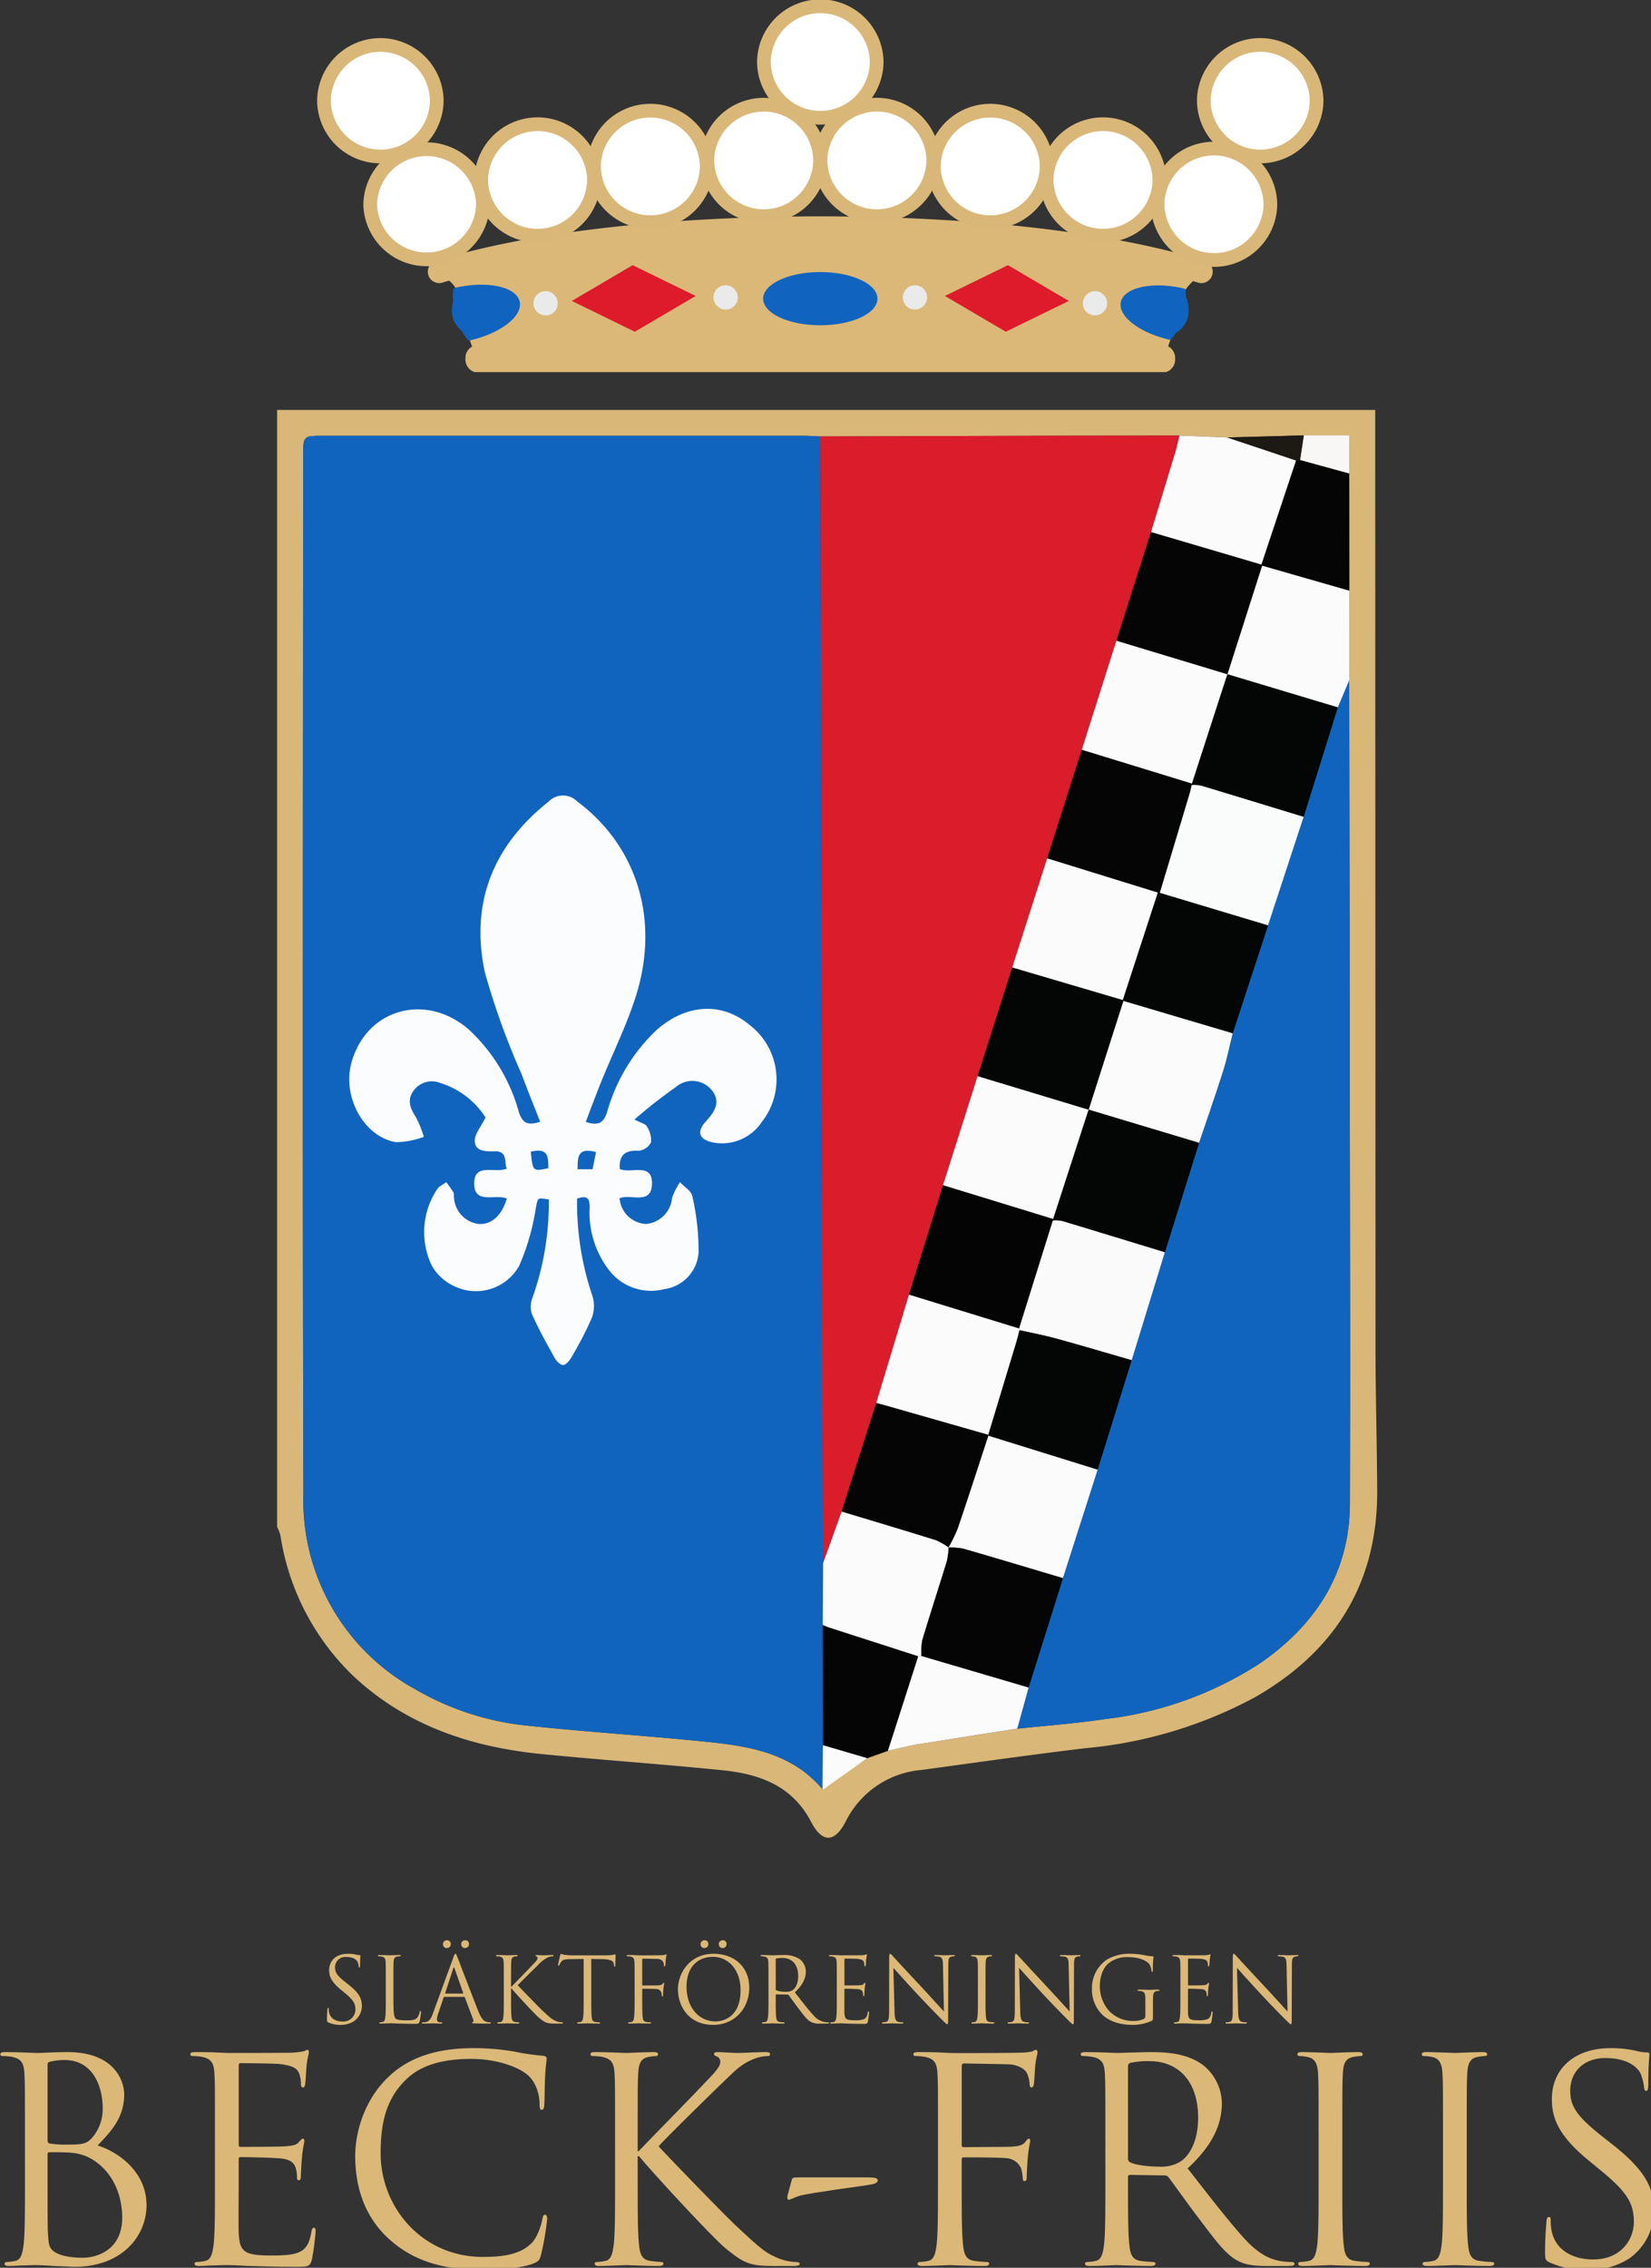 <?xml version="1.0" encoding="UTF-8" standalone="no"?>
<!-- Created with Inkscape (http://www.inkscape.org/) -->

<svg
   width="143.865mm"
   height="197.538mm"
   viewBox="0 0 143.865 197.538"
   version="1.1"
   id="svg5"
   xml:space="preserve"
   xmlns="http://www.w3.org/2000/svg"
   xmlns:svg="http://www.w3.org/2000/svg"><rect x="0" y="0" width="143.865" height="197.538" fill="#333333" stroke="none"/><defs
     id="defs2"><style
       id="style9">.cls-1{fill:#dbb878;}.cls-2{fill:#d9b779;}.cls-3{fill:#1164be;}.cls-4{fill:#db1c2b;}.cls-5{fill:#1064be;}.cls-6{fill:#fbfbfb;}.cls-7{fill:#050505;}.cls-8{fill:#fcfbfb;}.cls-9{fill:#f9f7f6;}.cls-10{fill:#1d1915;}.cls-11{fill:#fbfcfd;}.cls-12{fill:#040505;}.cls-13{fill:#050404;}.cls-14{fill:#fafbfb;}.cls-15{fill:#fafafb;}.cls-16{fill:#1064bf;}.cls-17{fill:#dd1b2a;}.cls-18{fill:#eaeaea;}.cls-19{fill:#fff;stroke:#d9b779;stroke-miterlimit:10;}</style></defs><g
     id="layer1"
     transform="translate(-33.671,-29.465)"><g
       id="OBJECTS"
       transform="matrix(0.265,0,0,0.265,15.223,107.788)"><g
         id="g692"
         transform="translate(-27.823,327.698)"><path
           class="cls-1"
           d="m 205.4,41.514 c -0.417,-0.209 -0.447,-0.328 -0.447,-1.133 0,-1.49 0.119,-2.682 0.149,-3.159 0.03,-0.328 0.089,-0.477 0.238,-0.477 0.179,0 0.209,0.089 0.209,0.328 a 5.249,5.249 0 0 0 0.089,1.1 c 0.447,2.205 2.414,3.04 4.411,3.04 a 3.978,3.978 0 0 0 4.262,-3.964 c 0,-2.057 -0.864,-3.249 -3.427,-5.365 l -1.341,-1.1 c -3.159,-2.593 -3.875,-4.441 -3.875,-6.468 0,-3.189 2.385,-5.365 6.17,-5.365 a 11.566,11.566 0 0 1 2.772,0.3 4.872,4.872 0 0 0 1.043,0.149 c 0.238,0 0.3,0.06 0.3,0.209 0,0.149 -0.119,1.132 -0.119,3.159 0,0.477 -0.06,0.685 -0.209,0.685 -0.179,0 -0.209,-0.149 -0.239,-0.387 a 5.237,5.237 0 0 0 -0.388,-1.49 c -0.179,-0.328 -0.984,-1.58 -3.726,-1.58 a 3.388,3.388 0 0 0 -3.666,3.457 c 0,1.7 0.775,2.772 3.636,5.007 l 0.834,0.656 c 3.517,2.772 4.352,4.62 4.352,7 a 6.176,6.176 0 0 1 -2.533,4.948 7.84,7.84 0 0 1 -4.5,1.252 9.047,9.047 0 0 1 -3.995,-0.802 z"
           id="path15" /><path
           class="cls-1"
           d="m 226.8,33.318 c 0,4.381 0.119,6.289 0.656,6.825 0.477,0.477 1.252,0.685 3.576,0.685 1.58,0 2.891,-0.03 3.607,-0.894 a 4.158,4.158 0 0 0 0.775,-1.788 c 0.03,-0.239 0.089,-0.388 0.268,-0.388 0.149,0 0.179,0.119 0.179,0.447 a 19.011,19.011 0 0 1 -0.447,2.98 c -0.209,0.686 -0.3,0.8 -1.878,0.8 -2.146,0 -3.7,-0.06 -4.948,-0.089 -1.252,-0.06 -2.176,-0.089 -3.04,-0.089 -0.119,0 -0.626,0.03 -1.222,0.03 -0.6,0.03 -1.252,0.06 -1.7,0.06 -0.328,0 -0.477,-0.06 -0.477,-0.239 0,-0.089 0.06,-0.179 0.238,-0.179 a 4.6,4.6 0 0 0 0.894,-0.119 c 0.6,-0.119 0.745,-0.775 0.865,-1.639 0.149,-1.252 0.149,-3.606 0.149,-6.468 v -5.24 c 0,-4.65 0,-5.484 -0.059,-6.438 -0.06,-1.013 -0.3,-1.49 -1.282,-1.7 a 5.572,5.572 0 0 0 -1.013,-0.089 c -0.119,0 -0.239,-0.06 -0.239,-0.179 0,-0.179 0.149,-0.239 0.477,-0.239 1.341,0 3.219,0.089 3.368,0.089 0.149,0 2.325,-0.089 3.219,-0.089 0.328,0 0.477,0.06 0.477,0.239 0,0.119 -0.119,0.179 -0.239,0.179 a 6.994,6.994 0 0 0 -0.983,0.089 c -0.865,0.149 -1.1,0.656 -1.162,1.7 -0.06,0.954 -0.06,1.788 -0.06,6.438 z"
           id="path17" /><path
           class="cls-1"
           d="m 246.531,20.114 c 0.358,-0.984 0.477,-1.162 0.656,-1.162 0.179,0 0.3,0.149 0.656,1.073 0.447,1.132 5.126,13.442 6.944,17.972 1.073,2.653 1.937,3.129 2.563,3.308 a 3.846,3.846 0 0 0 1.192,0.179 c 0.179,0 0.3,0.03 0.3,0.179 0,0.179 -0.268,0.239 -0.6,0.239 -0.447,0 -2.623,0 -4.679,-0.06 -0.567,-0.03 -0.894,-0.03 -0.894,-0.209 0,-0.119 0.089,-0.179 0.208,-0.209 0.179,-0.06 0.358,-0.328 0.179,-0.8 l -2.772,-7.332 a 0.261,0.261 0 0 0 -0.268,-0.179 h -6.408 a 0.314,0.314 0 0 0 -0.3,0.239 l -1.788,5.275 a 6.289,6.289 0 0 0 -0.417,2 c 0,0.6 0.626,0.864 1.132,0.864 h 0.3 c 0.209,0 0.3,0.06 0.3,0.179 0,0.179 -0.179,0.239 -0.447,0.239 -0.715,0 -2,-0.089 -2.325,-0.089 -0.325,0 -1.967,0.089 -3.368,0.089 -0.387,0 -0.566,-0.06 -0.566,-0.239 0,-0.119 0.119,-0.179 0.268,-0.179 0.208,0 0.626,-0.03 0.864,-0.06 1.371,-0.179 1.967,-1.311 2.5,-2.8 z M 243.1,15.793 a 1.244,1.244 0 0 1 1.281,-1.282 1.183,1.183 0 0 1 1.282,1.192 1.284,1.284 0 0 1 -1.312,1.371 1.221,1.221 0 0 1 -1.251,-1.281 z m 6.527,16.243 c 0.149,0 0.149,-0.089 0.119,-0.209 l -2.831,-8.047 q -0.224,-0.671 -0.447,0 l -2.623,8.047 c -0.06,0.149 0,0.209 0.089,0.209 z M 249.09,15.793 a 1.245,1.245 0 0 1 1.282,-1.282 1.183,1.183 0 0 1 1.282,1.192 1.284,1.284 0 0 1 -1.312,1.371 1.222,1.222 0 0 1 -1.247,-1.281 z"
           id="path19" /><path
           class="cls-1"
           d="m 263.1,28.013 c 0,-4.65 0,-5.484 -0.059,-6.438 -0.06,-1.013 -0.3,-1.49 -1.282,-1.7 a 5.572,5.572 0 0 0 -1.013,-0.089 c -0.119,0 -0.239,-0.06 -0.239,-0.179 0,-0.179 0.149,-0.239 0.477,-0.239 1.341,0 3.1,0.089 3.278,0.089 0.268,0 2,-0.089 2.891,-0.089 0.328,0 0.477,0.06 0.477,0.239 0,0.119 -0.119,0.179 -0.239,0.179 a 4.425,4.425 0 0 0 -0.745,0.089 c -0.8,0.149 -1.043,0.656 -1.1,1.7 -0.06,0.954 -0.06,1.788 -0.06,6.438 V 29.8 h 0.119 c 0.507,-0.566 5.9,-6.05 6.974,-7.213 0.834,-0.864 1.609,-1.639 1.609,-2.146 A 0.585,0.585 0 0 0 273.8,19.815 c -0.149,-0.06 -0.268,-0.119 -0.268,-0.238 0,-0.149 0.149,-0.209 0.358,-0.209 0.6,0 1.52,0.089 2.235,0.089 0.149,0 2.116,-0.089 2.861,-0.089 0.328,0 0.447,0.06 0.447,0.209 0,0.149 -0.06,0.209 -0.3,0.209 a 4.412,4.412 0 0 0 -1.669,0.417 11.081,11.081 0 0 0 -3.219,2.563 c -0.745,0.715 -5.931,5.782 -6.557,6.527 0.775,0.864 6.974,7.272 8.2,8.405 2.5,2.325 3.01,2.8 4.441,3.4 a 5.5,5.5 0 0 0 1.848,0.387 c 0.209,0 0.388,0.06 0.388,0.179 0,0.149 -0.149,0.239 -0.656,0.239 h -1.52 c -0.834,0 -1.4,0 -2.057,-0.06 -1.58,-0.149 -2.325,-0.8 -3.606,-1.818 -1.341,-1.1 -7.66,-7.928 -9.09,-9.687 h -0.149 v 2.921 c 0,2.861 0,5.216 0.149,6.468 0.089,0.864 0.268,1.52 1.162,1.639 a 10.222,10.222 0 0 0 1.162,0.119 c 0.179,0 0.239,0.089 0.239,0.179 0,0.149 -0.149,0.239 -0.477,0.239 -1.461,0 -3.189,-0.089 -3.428,-0.089 -0.239,0 -1.967,0.089 -2.861,0.089 -0.328,0 -0.477,-0.06 -0.477,-0.239 0,-0.089 0.06,-0.179 0.238,-0.179 a 4.6,4.6 0 0 0 0.894,-0.119 c 0.6,-0.119 0.745,-0.775 0.865,-1.639 0.149,-1.252 0.149,-3.606 0.149,-6.468 z"
           id="path21" /><path
           class="cls-1"
           d="m 291.862,33.258 c 0,2.861 0,5.216 0.149,6.468 0.089,0.864 0.268,1.52 1.162,1.639 a 13,13 0 0 0 1.341,0.119 c 0.179,0 0.239,0.089 0.239,0.179 0,0.149 -0.149,0.239 -0.477,0.239 -1.639,0 -3.517,-0.089 -3.666,-0.089 -0.149,0 -2.027,0.089 -2.921,0.089 -0.328,0 -0.477,-0.06 -0.477,-0.239 0,-0.089 0.06,-0.179 0.238,-0.179 a 4.6,4.6 0 0 0 0.894,-0.119 c 0.6,-0.119 0.745,-0.775 0.865,-1.639 0.149,-1.252 0.149,-3.606 0.149,-6.468 V 20.651 l -4.411,0.06 c -1.848,0.03 -2.563,0.239 -3.04,0.954 a 5.258,5.258 0 0 0 -0.507,0.924 c -0.089,0.239 -0.179,0.3 -0.3,0.3 -0.089,0 -0.149,-0.089 -0.149,-0.268 0,-0.3 0.6,-2.861 0.656,-3.1 0.059,-0.179 0.179,-0.566 0.3,-0.566 a 5.571,5.571 0 0 0 1.312,0.358 c 0.864,0.089 2,0.149 2.354,0.149 h 11.177 a 11.9,11.9 0 0 0 2.116,-0.149 c 0.447,-0.06 0.716,-0.149 0.835,-0.149 0.149,0 0.149,0.179 0.149,0.358 0,0.894 -0.089,2.951 -0.089,3.279 0,0.268 -0.089,0.387 -0.209,0.387 -0.149,0 -0.209,-0.089 -0.239,-0.507 l -0.03,-0.328 c -0.089,-0.894 -0.8,-1.58 -3.666,-1.639 l -3.755,-0.06 z"
           id="path23" /><path
           class="cls-1"
           d="m 306.108,28.013 c 0,-4.65 0,-5.484 -0.06,-6.438 -0.059,-1.013 -0.3,-1.49 -1.281,-1.7 a 5.572,5.572 0 0 0 -1.013,-0.089 c -0.119,0 -0.239,-0.06 -0.239,-0.179 0,-0.179 0.149,-0.239 0.477,-0.239 0.685,0 1.49,0 2.146,0.03 l 1.222,0.06 c 0.6,0.03 6.646,0 7.332,-0.03 A 6.525,6.525 0 0 0 316,19.31 c 0.179,-0.06 0.3,-0.179 0.417,-0.179 0.117,0 0.179,0.119 0.179,0.268 0,0.209 -0.149,0.566 -0.238,1.4 -0.03,0.3 -0.089,1.61 -0.149,1.967 -0.03,0.149 -0.089,0.328 -0.239,0.328 -0.15,0 -0.209,-0.149 -0.209,-0.358 A 3.219,3.219 0 0 0 315.5,21.6 2.272,2.272 0 0 0 313.473,20.646 l -4.59,-0.089 c -0.179,0 -0.268,0.089 -0.268,0.328 v 8.226 c 0,0.179 0.03,0.268 0.209,0.268 l 3.815,-0.03 c 0.507,0 0.924,0 1.341,-0.03 0.715,-0.06 1.1,-0.149 1.371,-0.537 0.119,-0.149 0.209,-0.3 0.328,-0.3 0.119,0 0.149,0.089 0.149,0.238 0,0.179 -0.149,0.686 -0.239,1.669 -0.059,0.6 -0.119,1.788 -0.119,2 0,0.268 0,0.566 -0.209,0.566 -0.149,0 -0.209,-0.119 -0.209,-0.268 a 5.034,5.034 0 0 0 -0.179,-1.073 1.8,1.8 0 0 0 -1.55,-1.073 c -0.745,-0.089 -3.994,-0.089 -4.5,-0.089 -0.149,0 -0.209,0.06 -0.209,0.268 v 2.533 c 0,2.861 0,5.216 0.149,6.468 0.089,0.864 0.268,1.52 1.162,1.639 a 13,13 0 0 0 1.341,0.119 c 0.179,0 0.239,0.089 0.239,0.179 0,0.149 -0.149,0.239 -0.477,0.239 -1.639,0 -3.517,-0.089 -3.666,-0.089 -0.149,0 -2.027,0.089 -2.921,0.089 -0.328,0 -0.477,-0.06 -0.477,-0.239 0,-0.089 0.06,-0.179 0.238,-0.179 a 4.6,4.6 0 0 0 0.894,-0.119 c 0.6,-0.119 0.745,-0.775 0.864,-1.639 0.149,-1.252 0.149,-3.606 0.149,-6.468 z"
           id="path25" /><path
           class="cls-1"
           d="m 332.1,18.952 c 6.706,0 11.713,4.232 11.713,11.177 0,6.676 -4.709,12.19 -11.892,12.19 -8.167,0 -11.564,-6.348 -11.564,-11.713 -0.004,-4.829 3.513,-11.654 11.743,-11.654 z m 0.626,22.234 c 2.682,0 8.226,-1.55 8.226,-10.223 0,-7.153 -4.351,-11 -9.06,-11 -4.977,0 -8.7,3.279 -8.7,9.806 -0.007,6.947 4.165,11.417 9.53,11.417 z M 327.8,15.793 a 1.245,1.245 0 0 1 1.282,-1.282 1.183,1.183 0 0 1 1.282,1.192 1.284,1.284 0 0 1 -1.312,1.371 1.222,1.222 0 0 1 -1.252,-1.281 z m 5.991,0 a 1.245,1.245 0 0 1 1.282,-1.282 1.182,1.182 0 0 1 1.281,1.192 1.283,1.283 0 0 1 -1.311,1.371 1.222,1.222 0 0 1 -1.243,-1.281 z"
           id="path27" /><path
           class="cls-1"
           d="m 350.127,28.013 c 0,-4.65 0,-5.484 -0.059,-6.438 -0.06,-1.013 -0.3,-1.49 -1.282,-1.7 a 5.572,5.572 0 0 0 -1.013,-0.089 c -0.119,0 -0.239,-0.06 -0.239,-0.179 0,-0.179 0.149,-0.239 0.477,-0.239 1.341,0 3.219,0.089 3.368,0.089 0.328,0 2.593,-0.089 3.517,-0.089 a 9.18,9.18 0 0 1 5.455,1.311 5.217,5.217 0 0 1 2.057,4.054 c 0,2.205 -0.924,4.411 -3.607,6.885 2.444,3.13 4.471,5.782 6.2,7.63 a 6.164,6.164 0 0 0 3.636,2.146 7.144,7.144 0 0 0 1.162,0.089 c 0.149,0 0.268,0.089 0.268,0.179 0,0.179 -0.179,0.239 -0.716,0.239 h -2.116 a 6.064,6.064 0 0 1 -3.189,-0.566 c -1.282,-0.686 -2.325,-2.146 -4.024,-4.381 -1.252,-1.639 -2.653,-3.636 -3.249,-4.411 a 0.48,0.48 0 0 0 -0.387,-0.179 l -3.666,-0.06 c -0.149,0 -0.209,0.089 -0.209,0.238 v 0.715 c 0,2.861 0,5.216 0.149,6.468 0.089,0.864 0.268,1.52 1.162,1.639 a 12.984,12.984 0 0 0 1.341,0.119 c 0.179,0 0.239,0.089 0.239,0.179 0,0.149 -0.149,0.239 -0.477,0.239 -1.639,0 -3.517,-0.089 -3.666,-0.089 -0.03,0 -1.908,0.089 -2.8,0.089 -0.328,0 -0.477,-0.06 -0.477,-0.239 0,-0.089 0.06,-0.179 0.238,-0.179 a 4.6,4.6 0 0 0 0.894,-0.119 c 0.6,-0.119 0.745,-0.775 0.865,-1.639 0.149,-1.252 0.149,-3.606 0.149,-6.468 z m 2.385,2.593 a 0.389,0.389 0 0 0 0.209,0.358 8.214,8.214 0 0 0 3.129,0.477 3.859,3.859 0 0 0 2.235,-0.566 c 1.043,-0.715 1.818,-2.325 1.818,-4.59 0,-3.726 -1.967,-5.961 -5.156,-5.961 a 8.993,8.993 0 0 0 -2,0.179 0.359,0.359 0 0 0 -0.239,0.358 z"
           id="path29" /><path
           class="cls-1"
           d="m 372.6,28.013 c 0,-4.65 0,-5.484 -0.06,-6.438 -0.059,-1.013 -0.3,-1.49 -1.281,-1.7 a 5.572,5.572 0 0 0 -1.013,-0.089 c -0.119,0 -0.239,-0.06 -0.239,-0.179 0,-0.179 0.149,-0.239 0.477,-0.239 0.685,0 1.49,0 2.146,0.03 l 1.222,0.06 c 0.209,0 6.14,0 6.825,-0.03 a 7.952,7.952 0 0 0 1.282,-0.149 c 0.149,-0.03 0.268,-0.149 0.417,-0.149 0.089,0 0.119,0.119 0.119,0.268 0,0.209 -0.149,0.566 -0.239,1.4 -0.03,0.3 -0.089,1.61 -0.149,1.967 -0.03,0.149 -0.089,0.328 -0.208,0.328 -0.179,0 -0.239,-0.149 -0.239,-0.387 a 3.2,3.2 0 0 0 -0.179,-1.073 c -0.209,-0.477 -0.507,-0.834 -2.116,-1.013 -0.507,-0.059 -3.755,-0.089 -4.083,-0.089 -0.119,0 -0.179,0.089 -0.179,0.3 v 8.226 c 0,0.209 0.03,0.3 0.179,0.3 0.387,0 4.053,0 4.739,-0.06 0.715,-0.06 1.132,-0.119 1.4,-0.417 0.209,-0.238 0.328,-0.387 0.447,-0.387 0.089,0 0.149,0.06 0.149,0.238 0,0.178 -0.149,0.686 -0.239,1.669 -0.06,0.6 -0.119,1.7 -0.119,1.908 0,0.238 0,0.566 -0.209,0.566 -0.149,0 -0.209,-0.119 -0.209,-0.268 a 3.051,3.051 0 0 0 -0.119,-0.984 c -0.119,-0.417 -0.388,-0.924 -1.55,-1.043 -0.8,-0.089 -3.755,-0.149 -4.262,-0.149 a 0.188,0.188 0 0 0 -0.209,0.209 v 2.623 c 0,1.013 -0.03,4.471 0,5.1 0.089,2.057 0.536,2.444 3.457,2.444 a 8.55,8.55 0 0 0 2.861,-0.328 c 0.775,-0.328 1.133,-0.924 1.341,-2.146 0.06,-0.328 0.119,-0.447 0.268,-0.447 0.179,0 0.179,0.239 0.179,0.447 a 29.137,29.137 0 0 1 -0.387,2.891 c -0.209,0.775 -0.447,0.775 -1.61,0.775 -2.235,0 -3.875,-0.06 -5.037,-0.089 -1.162,-0.06 -1.878,-0.089 -2.325,-0.089 -0.06,0 -0.566,0 -1.192,0.03 -0.6,0 -1.281,0.06 -1.729,0.06 -0.328,0 -0.477,-0.06 -0.477,-0.239 0,-0.089 0.06,-0.179 0.238,-0.179 a 4.6,4.6 0 0 0 0.894,-0.119 c 0.6,-0.119 0.745,-0.775 0.864,-1.639 0.149,-1.252 0.149,-3.606 0.149,-6.468 z"
           id="path31" /><path
           class="cls-1"
           d="m 391.583,37.848 c 0.06,2.444 0.357,3.219 1.162,3.457 a 6.536,6.536 0 0 0 1.49,0.179 c 0.149,0 0.239,0.06 0.239,0.179 0,0.179 -0.179,0.239 -0.537,0.239 -1.7,0 -2.891,-0.089 -3.159,-0.089 -0.268,0 -1.52,0.089 -2.861,0.089 -0.3,0 -0.477,-0.03 -0.477,-0.239 0,-0.119 0.089,-0.179 0.239,-0.179 a 4.273,4.273 0 0 0 1.222,-0.179 c 0.745,-0.209 0.894,-1.073 0.894,-3.785 l 0.03,-17.078 c 0,-1.162 0.089,-1.49 0.328,-1.49 0.239,0 0.745,0.656 1.043,0.954 0.447,0.507 4.888,5.305 9.478,10.223 2.951,3.159 6.2,6.8 7.153,7.779 L 407.5,22.767 c -0.03,-1.937 -0.239,-2.593 -1.162,-2.831 a 7.943,7.943 0 0 0 -1.46,-0.149 c -0.209,0 -0.239,-0.089 -0.239,-0.209 0,-0.179 0.239,-0.209 0.6,-0.209 1.341,0 2.772,0.089 3.1,0.089 0.328,0 1.312,-0.089 2.533,-0.089 0.328,0 0.537,0.03 0.537,0.209 0,0.119 -0.119,0.209 -0.328,0.209 a 2.626,2.626 0 0 0 -0.715,0.089 c -0.984,0.209 -1.1,0.864 -1.1,2.653 l -0.06,17.466 c 0,1.967 -0.06,2.116 -0.268,2.116 -0.238,0 -0.6,-0.328 -2.175,-1.908 -0.328,-0.3 -4.62,-4.679 -7.779,-8.077 -3.458,-3.726 -6.825,-7.481 -7.779,-8.554 z"
           id="path33" /><path
           class="cls-1"
           d="m 421.5,33.258 c 0,2.861 0,5.216 0.149,6.468 0.089,0.864 0.268,1.52 1.162,1.639 a 13,13 0 0 0 1.341,0.119 c 0.179,0 0.239,0.089 0.239,0.179 0,0.149 -0.149,0.239 -0.477,0.239 -1.639,0 -3.517,-0.089 -3.666,-0.089 -0.149,0 -2.027,0.089 -2.921,0.089 -0.328,0 -0.477,-0.06 -0.477,-0.239 0,-0.089 0.06,-0.179 0.238,-0.179 a 4.6,4.6 0 0 0 0.894,-0.119 c 0.6,-0.119 0.745,-0.775 0.865,-1.639 0.149,-1.252 0.149,-3.606 0.149,-6.468 v -5.245 c 0,-4.65 0,-5.484 -0.059,-6.438 -0.06,-1.013 -0.358,-1.52 -1.013,-1.669 A 3.912,3.912 0 0 0 417,19.787 c -0.119,0 -0.239,-0.06 -0.239,-0.179 0,-0.179 0.149,-0.239 0.477,-0.239 0.984,0 2.861,0.089 3.01,0.089 0.149,0 2.027,-0.089 2.921,-0.089 0.328,0 0.477,0.06 0.477,0.239 0,0.119 -0.119,0.179 -0.239,0.179 a 4.425,4.425 0 0 0 -0.745,0.089 c -0.805,0.149 -1.043,0.656 -1.1,1.7 -0.06,0.954 -0.06,1.788 -0.06,6.438 z"
           id="path35" /><path
           class="cls-1"
           d="m 432.919,37.848 c 0.06,2.444 0.357,3.219 1.162,3.457 a 6.536,6.536 0 0 0 1.49,0.179 c 0.149,0 0.239,0.06 0.239,0.179 0,0.179 -0.179,0.239 -0.537,0.239 -1.7,0 -2.891,-0.089 -3.159,-0.089 -0.268,0 -1.52,0.089 -2.861,0.089 -0.3,0 -0.477,-0.03 -0.477,-0.239 0,-0.119 0.089,-0.179 0.239,-0.179 a 4.273,4.273 0 0 0 1.222,-0.179 c 0.745,-0.209 0.894,-1.073 0.894,-3.785 l 0.03,-17.078 c 0,-1.162 0.089,-1.49 0.328,-1.49 0.239,0 0.745,0.656 1.043,0.954 0.447,0.507 4.888,5.305 9.478,10.223 2.951,3.159 6.2,6.8 7.153,7.779 l -0.328,-15.141 c -0.03,-1.937 -0.239,-2.593 -1.162,-2.831 a 7.943,7.943 0 0 0 -1.46,-0.149 c -0.209,0 -0.239,-0.089 -0.239,-0.209 0,-0.179 0.239,-0.209 0.6,-0.209 1.341,0 2.772,0.089 3.1,0.089 0.328,0 1.312,-0.089 2.533,-0.089 0.328,0 0.537,0.03 0.537,0.209 0,0.119 -0.119,0.209 -0.328,0.209 a 2.626,2.626 0 0 0 -0.715,0.089 c -0.984,0.209 -1.1,0.864 -1.1,2.653 l -0.06,17.466 c 0,1.967 -0.06,2.116 -0.268,2.116 -0.238,0 -0.6,-0.328 -2.175,-1.908 -0.328,-0.3 -4.62,-4.679 -7.779,-8.077 -3.458,-3.726 -6.825,-7.481 -7.779,-8.554 z"
           id="path37" /><path
           class="cls-1"
           d="m 474.048,34.3 c 0,-2.414 -0.149,-2.742 -1.341,-3.07 a 5.572,5.572 0 0 0 -1.013,-0.089 c -0.119,0 -0.239,-0.06 -0.239,-0.179 0,-0.179 0.149,-0.239 0.477,-0.239 1.341,0 3.219,0.089 3.368,0.089 0.149,0 2.027,-0.089 2.921,-0.089 0.328,0 0.477,0.06 0.477,0.239 0,0.119 -0.119,0.179 -0.239,0.179 a 4.425,4.425 0 0 0 -0.745,0.089 c -0.8,0.149 -1.043,0.656 -1.1,1.7 -0.06,0.954 -0.06,1.848 -0.06,3.1 v 3.338 c 0,1.341 -0.03,1.4 -0.388,1.61 a 14.726,14.726 0 0 1 -6.318,1.341 c -2.265,0 -6.5,-0.3 -9.806,-3.189 a 11.634,11.634 0 0 1 -3.547,-8.495 11.3,11.3 0 0 1 4.977,-9.806 14.636,14.636 0 0 1 7.928,-1.878 25.521,25.521 0 0 1 4.56,0.507 14.84,14.84 0 0 0 2.414,0.3 c 0.3,0.03 0.358,0.149 0.358,0.268 a 37.708,37.708 0 0 0 -0.209,4.232 c 0,0.477 -0.06,0.626 -0.268,0.626 -0.149,0 -0.179,-0.179 -0.208,-0.447 a 4.578,4.578 0 0 0 -0.626,-1.967 c -0.745,-1.133 -3.159,-2.414 -7,-2.414 a 9.522,9.522 0 0 0 -6.378,1.967 c -1.729,1.371 -2.951,4.083 -2.951,7.57 a 12.154,12.154 0 0 0 3.159,8.256 10.849,10.849 0 0 0 7.809,3.189 8.135,8.135 0 0 0 3.4,-0.626 1.083,1.083 0 0 0 0.6,-1.043 z"
           id="path39" /><path
           class="cls-1"
           d="m 485.581,28.013 c 0,-4.65 0,-5.484 -0.059,-6.438 -0.06,-1.013 -0.3,-1.49 -1.282,-1.7 a 5.572,5.572 0 0 0 -1.013,-0.089 c -0.119,0 -0.239,-0.06 -0.239,-0.179 0,-0.179 0.149,-0.239 0.477,-0.239 0.685,0 1.49,0 2.146,0.03 l 1.222,0.06 c 0.209,0 6.14,0 6.825,-0.03 a 7.952,7.952 0 0 0 1.282,-0.149 c 0.149,-0.03 0.268,-0.149 0.417,-0.149 0.089,0 0.119,0.119 0.119,0.268 0,0.209 -0.149,0.566 -0.239,1.4 -0.03,0.3 -0.089,1.61 -0.149,1.967 -0.029,0.149 -0.089,0.328 -0.208,0.328 -0.179,0 -0.239,-0.149 -0.239,-0.387 a 3.2,3.2 0 0 0 -0.179,-1.073 c -0.209,-0.477 -0.507,-0.834 -2.116,-1.013 -0.507,-0.059 -3.755,-0.089 -4.083,-0.089 -0.119,0 -0.179,0.089 -0.179,0.3 v 8.226 c 0,0.209 0.03,0.3 0.179,0.3 0.387,0 4.053,0 4.739,-0.06 0.715,-0.06 1.132,-0.119 1.4,-0.417 0.209,-0.238 0.328,-0.387 0.447,-0.387 0.089,0 0.149,0.06 0.149,0.238 0,0.178 -0.149,0.686 -0.239,1.669 -0.06,0.6 -0.119,1.7 -0.119,1.908 0,0.238 0,0.566 -0.209,0.566 -0.149,0 -0.209,-0.119 -0.209,-0.268 a 3.043,3.043 0 0 0 -0.119,-0.984 c -0.119,-0.417 -0.387,-0.924 -1.55,-1.043 -0.8,-0.089 -3.755,-0.149 -4.262,-0.149 a 0.188,0.188 0 0 0 -0.209,0.209 v 2.623 c 0,1.013 -0.03,4.471 0,5.1 0.089,2.057 0.536,2.444 3.457,2.444 a 8.55,8.55 0 0 0 2.861,-0.328 c 0.775,-0.328 1.133,-0.924 1.341,-2.146 0.06,-0.328 0.119,-0.447 0.268,-0.447 0.179,0 0.179,0.239 0.179,0.447 a 29.137,29.137 0 0 1 -0.387,2.891 c -0.209,0.775 -0.447,0.775 -1.61,0.775 -2.235,0 -3.875,-0.06 -5.037,-0.089 -1.162,-0.06 -1.878,-0.089 -2.325,-0.089 -0.06,0 -0.566,0 -1.192,0.03 -0.6,0 -1.281,0.06 -1.729,0.06 -0.328,0 -0.477,-0.06 -0.477,-0.239 0,-0.089 0.06,-0.179 0.238,-0.179 a 4.6,4.6 0 0 0 0.894,-0.119 c 0.6,-0.119 0.745,-0.775 0.865,-1.639 0.149,-1.252 0.149,-3.606 0.149,-6.468 z"
           id="path41" /><path
           class="cls-1"
           d="m 504.565,37.848 c 0.06,2.444 0.357,3.219 1.162,3.457 a 6.536,6.536 0 0 0 1.49,0.179 c 0.149,0 0.239,0.06 0.239,0.179 0,0.179 -0.179,0.239 -0.537,0.239 -1.7,0 -2.891,-0.089 -3.159,-0.089 -0.268,0 -1.52,0.089 -2.861,0.089 -0.3,0 -0.477,-0.03 -0.477,-0.239 0,-0.119 0.089,-0.179 0.239,-0.179 a 4.273,4.273 0 0 0 1.222,-0.179 c 0.745,-0.209 0.894,-1.073 0.894,-3.785 l 0.03,-17.078 c 0,-1.162 0.089,-1.49 0.328,-1.49 0.239,0 0.745,0.656 1.043,0.954 0.447,0.507 4.888,5.305 9.478,10.223 2.951,3.159 6.2,6.8 7.153,7.779 l -0.328,-15.141 c -0.03,-1.937 -0.239,-2.593 -1.162,-2.831 a 7.943,7.943 0 0 0 -1.46,-0.149 c -0.209,0 -0.239,-0.089 -0.239,-0.209 0,-0.179 0.239,-0.209 0.6,-0.209 1.341,0 2.772,0.089 3.1,0.089 0.328,0 1.312,-0.089 2.533,-0.089 0.328,0 0.537,0.03 0.537,0.209 0,0.119 -0.119,0.209 -0.328,0.209 a 2.626,2.626 0 0 0 -0.715,0.089 c -0.984,0.209 -1.1,0.864 -1.1,2.653 l -0.06,17.466 c 0,1.967 -0.06,2.116 -0.268,2.116 -0.238,0 -0.6,-0.328 -2.175,-1.908 -0.328,-0.3 -4.62,-4.679 -7.779,-8.077 -3.458,-3.726 -6.825,-7.481 -7.779,-8.554 z"
           id="path43" /><path
           class="cls-1"
           d="m 105.638,78.238 c 0,-14.5 0,-17.108 -0.186,-20.083 -0.186,-3.161 -0.93,-4.649 -4,-5.3 a 17.392,17.392 0 0 0 -3.161,-0.279 c -0.372,0 -0.744,-0.186 -0.744,-0.558 0,-0.558 0.465,-0.744 1.488,-0.744 4.184,0 10.042,0.279 10.506,0.279 2.232,0 5.858,-0.279 10.135,-0.279 15.249,0 18.6,9.3 18.6,13.947 0,7.624 -4.37,12.18 -8.74,16.736 6.881,2.139 16.086,8.74 16.086,19.619 0,9.949 -7.81,20.269 -23.71,20.269 -1.023,0 -4,-0.186 -6.694,-0.279 -2.7,-0.186 -5.3,-0.279 -5.672,-0.279 -0.186,0 -1.767,0 -3.719,0.093 -1.86,0 -4,0.186 -5.393,0.186 -1.023,0 -1.488,-0.186 -1.488,-0.744 0,-0.279 0.186,-0.558 0.744,-0.558 a 14.356,14.356 0 0 0 2.789,-0.372 c 1.86,-0.372 2.325,-2.417 2.7,-5.114 0.465,-3.905 0.465,-11.25 0.465,-20.176 z m 7.439,2.046 c 0,0.651 0.186,0.837 0.651,1.023 a 32.875,32.875 0 0 0 5.672,0.372 c 5.207,0 6.509,-0.186 8.461,-2.417 a 14.371,14.371 0 0 0 3.347,-9.391 c 0,-7.717 -3.44,-15.992 -12.552,-15.992 a 20.768,20.768 0 0 0 -4.463,0.465 c -0.837,0.186 -1.116,0.465 -1.116,1.023 z m 0,9.856 c 0,7.159 0,18.689 0.093,20.083 0.279,4.556 0.279,5.858 3.162,7.252 2.51,1.209 6.509,1.395 8.182,1.395 5.021,0 13.11,-2.7 13.11,-13.2 0,-5.579 -1.859,-13.668 -9.019,-18.6 a 15.369,15.369 0 0 0 -7.717,-2.7 c -1.209,-0.186 -5.858,-0.186 -7.252,-0.186 -0.372,0 -0.558,0.186 -0.558,0.651 z"
           id="path45" /><path
           class="cls-1"
           d="m 168.12,78.238 c 0,-14.5 0,-17.108 -0.186,-20.083 -0.186,-3.161 -0.93,-4.649 -4,-5.3 a 17.392,17.392 0 0 0 -3.161,-0.279 c -0.372,0 -0.744,-0.186 -0.744,-0.558 0,-0.558 0.465,-0.744 1.488,-0.744 2.138,0 4.649,0 6.694,0.093 l 3.812,0.186 c 0.651,0 19.154,0 21.292,-0.093 a 24.805,24.805 0 0 0 4,-0.465 c 0.465,-0.093 0.837,-0.465 1.3,-0.465 0.279,0 0.372,0.372 0.372,0.837 0,0.651 -0.465,1.767 -0.744,4.37 -0.093,0.93 -0.279,5.021 -0.465,6.137 -0.093,0.465 -0.279,1.023 -0.651,1.023 -0.558,0 -0.744,-0.465 -0.744,-1.209 a 9.979,9.979 0 0 0 -0.558,-3.347 c -0.651,-1.488 -1.581,-2.6 -6.6,-3.161 -1.581,-0.186 -11.715,-0.279 -12.738,-0.279 -0.372,0 -0.558,0.279 -0.558,0.93 v 25.662 c 0,0.651 0.093,0.93 0.558,0.93 1.209,0 12.645,0 14.784,-0.186 2.231,-0.186 3.533,-0.372 4.37,-1.3 0.651,-0.744 1.023,-1.209 1.395,-1.209 0.279,0 0.465,0.186 0.465,0.744 0,0.558 -0.465,2.138 -0.744,5.207 -0.186,1.86 -0.372,5.3 -0.372,5.951 0,0.744 0,1.767 -0.651,1.767 -0.465,0 -0.651,-0.372 -0.651,-0.837 a 9.486,9.486 0 0 0 -0.372,-3.068 c -0.372,-1.3 -1.209,-2.882 -4.835,-3.254 -2.51,-0.279 -11.715,-0.465 -13.3,-0.465 a 0.587,0.587 0 0 0 -0.651,0.651 V 94.6 c 0,3.161 -0.093,13.947 0,15.9 0.279,6.415 1.674,7.624 10.786,7.624 2.418,0 6.509,0 8.926,-1.023 2.417,-1.023 3.533,-2.882 4.184,-6.694 0.186,-1.023 0.372,-1.395 0.837,-1.395 0.558,0 0.558,0.744 0.558,1.395 a 90.918,90.918 0 0 1 -1.209,9.019 c -0.651,2.417 -1.395,2.417 -5.021,2.417 -6.973,0 -12.087,-0.186 -15.713,-0.279 -3.626,-0.186 -5.858,-0.279 -7.252,-0.279 -0.186,0 -1.767,0 -3.719,0.093 -1.859,0 -4,0.186 -5.393,0.186 -1.023,0 -1.488,-0.186 -1.488,-0.744 0,-0.279 0.186,-0.558 0.744,-0.558 a 14.356,14.356 0 0 0 2.789,-0.372 c 1.86,-0.372 2.325,-2.417 2.7,-5.114 0.465,-3.905 0.465,-11.25 0.465,-20.176 z"
           id="path47" /><path
           class="cls-1"
           d="m 225.487,112.826 c -9.019,-8.089 -11.25,-18.689 -11.25,-27.522 0,-6.23 2.138,-17.108 10.414,-25.383 5.578,-5.579 14.04,-9.949 28.358,-9.949 a 79.689,79.689 0 0 1 13.482,1.116 80.756,80.756 0 0 0 9.484,1.395 c 1.023,0.093 1.209,0.465 1.209,1.023 0,0.744 -0.279,1.86 -0.465,5.207 -0.186,3.068 -0.186,8.182 -0.279,9.577 -0.093,1.395 -0.279,1.953 -0.837,1.953 -0.651,0 -0.744,-0.651 -0.744,-1.953 0,-3.626 -1.488,-7.438 -3.905,-9.484 -3.254,-2.789 -10.414,-5.3 -18.6,-5.3 -12.366,0 -18.131,3.626 -21.385,6.787 -6.783,6.507 -8.369,14.784 -8.369,24.268 0,17.759 13.668,34.03 33.565,34.03 6.974,0 12.459,-0.837 16.179,-4.649 1.952,-2.045 3.161,-6.137 3.44,-7.81 0.186,-1.023 0.372,-1.395 0.93,-1.395 0.465,0 0.651,0.651 0.651,1.395 a 96.442,96.442 0 0 1 -2.045,11.9 c -0.558,1.767 -0.744,1.953 -2.417,2.7 -3.719,1.488 -10.786,2.138 -16.737,2.138 -13.943,-0.002 -23.333,-3.442 -30.679,-10.044 z"
           id="path49" /><path
           class="cls-1"
           d="m 299.684,78.238 c 0,-14.5 0,-17.108 -0.186,-20.083 -0.186,-3.161 -0.93,-4.649 -4,-5.3 a 17.392,17.392 0 0 0 -3.161,-0.279 c -0.372,0 -0.744,-0.186 -0.744,-0.558 0,-0.558 0.465,-0.744 1.488,-0.744 4.184,0 9.67,0.279 10.228,0.279 0.837,0 6.229,-0.279 9.019,-0.279 1.023,0 1.488,0.186 1.488,0.744 0,0.372 -0.372,0.558 -0.744,0.558 a 13.829,13.829 0 0 0 -2.325,0.279 c -2.51,0.465 -3.254,2.045 -3.44,5.3 -0.186,2.975 -0.186,5.579 -0.186,20.083 v 5.579 h 0.372 c 1.581,-1.767 18.41,-18.875 21.757,-22.5 2.6,-2.7 5.021,-5.114 5.021,-6.695 a 1.826,1.826 0 0 0 -1.208,-1.952 c -0.465,-0.186 -0.837,-0.372 -0.837,-0.744 0,-0.465 0.465,-0.651 1.116,-0.651 1.86,0 4.742,0.279 6.974,0.279 0.465,0 6.6,-0.279 8.926,-0.279 1.023,0 1.395,0.186 1.395,0.651 0,0.465 -0.186,0.651 -0.93,0.651 a 13.752,13.752 0 0 0 -5.207,1.3 c -3.812,1.674 -5.858,4 -10.042,8 -2.325,2.231 -18.5,18.038 -20.455,20.362 2.417,2.7 21.757,22.687 25.569,26.22 7.81,7.252 9.391,8.74 13.854,10.6 a 17.147,17.147 0 0 0 5.765,1.209 c 0.651,0 1.209,0.186 1.209,0.558 0,0.465 -0.465,0.744 -2.045,0.744 h -4.742 c -2.6,0 -4.37,0 -6.415,-0.186 -4.928,-0.465 -7.252,-2.51 -11.251,-5.672 -4.184,-3.44 -23.9,-24.732 -28.358,-30.218 h -0.465 V 94.6 c 0,8.926 0,16.271 0.465,20.176 0.279,2.7 0.837,4.742 3.626,5.114 a 31.93,31.93 0 0 0 3.626,0.372 c 0.558,0 0.744,0.279 0.744,0.558 0,0.465 -0.465,0.744 -1.488,0.744 -4.556,0 -9.949,-0.279 -10.692,-0.279 -0.743,0 -6.137,0.279 -8.926,0.279 -1.023,0 -1.488,-0.186 -1.488,-0.744 0,-0.279 0.186,-0.558 0.744,-0.558 a 14.356,14.356 0 0 0 2.789,-0.372 c 1.86,-0.372 2.325,-2.417 2.7,-5.114 0.465,-3.905 0.465,-11.25 0.465,-20.176 z"
           id="path51" /><path
           class="cls-1"
           d="m 383.272,92.464 c 1.581,0 2.789,0.186 2.789,0.93 0,1.116 -1.767,1.3 -3.254,1.581 -2.51,0.372 -18.968,2.6 -22.129,3.44 -1.767,0.465 -3.347,1.395 -3.812,1.395 -0.558,0 -0.651,-0.558 -0.465,-1.395 l 1.395,-5.207 c 0.186,-0.651 0.558,-0.744 2.045,-0.744 z"
           id="path53" /><path
           class="cls-1"
           d="m 405.866,78.238 c 0,-14.5 0,-17.108 -0.186,-20.083 -0.186,-3.161 -0.93,-4.649 -4,-5.3 a 17.392,17.392 0 0 0 -3.161,-0.279 c -0.372,0 -0.744,-0.186 -0.744,-0.558 0,-0.558 0.465,-0.744 1.488,-0.744 2.138,0 4.649,0 6.694,0.093 l 3.812,0.186 c 1.86,0.093 20.734,0 22.873,-0.093 a 20.376,20.376 0 0 0 4.091,-0.372 c 0.558,-0.186 0.93,-0.558 1.3,-0.558 0.37,0 0.558,0.372 0.558,0.837 0,0.651 -0.465,1.767 -0.744,4.37 -0.093,0.93 -0.279,5.021 -0.465,6.137 -0.093,0.465 -0.279,1.023 -0.744,1.023 -0.465,0 -0.651,-0.465 -0.651,-1.116 a 10.026,10.026 0 0 0 -0.837,-3.533 c -0.558,-1.209 -2.7,-2.882 -6.322,-2.975 l -14.319,-0.279 c -0.558,0 -0.837,0.279 -0.837,1.023 v 25.661 c 0,0.558 0.093,0.837 0.651,0.837 l 11.9,-0.093 c 1.581,0 2.882,0 4.184,-0.093 2.232,-0.186 3.44,-0.465 4.277,-1.674 0.372,-0.465 0.651,-0.93 1.023,-0.93 0.372,0 0.465,0.279 0.465,0.744 0,0.558 -0.465,2.138 -0.744,5.207 -0.186,1.86 -0.372,5.579 -0.372,6.23 0,0.837 0,1.767 -0.651,1.767 -0.465,0 -0.651,-0.372 -0.651,-0.837 a 15.71,15.71 0 0 0 -0.558,-3.347 5.627,5.627 0 0 0 -4.835,-3.347 c -2.325,-0.279 -12.459,-0.279 -14.04,-0.279 -0.465,0 -0.651,0.186 -0.651,0.837 v 7.9 c 0,8.926 0,16.271 0.465,20.176 0.279,2.7 0.837,4.742 3.626,5.114 a 40.575,40.575 0 0 0 4.184,0.372 c 0.558,0 0.744,0.279 0.744,0.558 0,0.465 -0.465,0.744 -1.488,0.744 -5.114,0 -10.972,-0.279 -11.436,-0.279 -0.464,0 -6.322,0.279 -9.112,0.279 -1.023,0 -1.488,-0.186 -1.488,-0.744 0,-0.279 0.186,-0.558 0.744,-0.558 a 14.356,14.356 0 0 0 2.789,-0.372 c 1.86,-0.372 2.325,-2.417 2.7,-5.114 0.465,-3.905 0.465,-11.25 0.465,-20.176 z"
           id="path55" /><path
           class="cls-1"
           d="m 460.909,78.238 c 0,-14.5 0,-17.108 -0.186,-20.083 -0.186,-3.161 -0.93,-4.649 -4,-5.3 a 17.392,17.392 0 0 0 -3.161,-0.279 c -0.372,0 -0.744,-0.186 -0.744,-0.558 0,-0.558 0.465,-0.744 1.488,-0.744 4.184,0 10.042,0.279 10.506,0.279 1.023,0 8.089,-0.279 10.972,-0.279 5.858,0 12.087,0.558 17.015,4.091 a 16.273,16.273 0 0 1 6.416,12.645 c 0,6.881 -2.882,13.761 -11.251,21.478 7.624,9.763 13.947,18.038 19.34,23.8 5.021,5.3 9.019,6.322 11.343,6.694 a 22.294,22.294 0 0 0 3.626,0.279 c 0.465,0 0.837,0.279 0.837,0.558 0,0.558 -0.558,0.744 -2.231,0.744 h -6.6 c -5.207,0 -7.531,-0.465 -9.949,-1.767 -4,-2.139 -7.252,-6.695 -12.552,-13.668 -3.9,-5.114 -8.275,-11.343 -10.135,-13.761 a 1.5,1.5 0 0 0 -1.209,-0.558 L 469,91.627 c -0.465,0 -0.651,0.279 -0.651,0.744 V 94.6 c 0,8.926 0,16.271 0.465,20.176 0.279,2.7 0.837,4.742 3.626,5.114 a 40.577,40.577 0 0 0 4.184,0.372 c 0.558,0 0.744,0.279 0.744,0.558 0,0.465 -0.465,0.744 -1.488,0.744 -5.114,0 -10.972,-0.279 -11.436,-0.279 -0.093,0 -5.951,0.279 -8.74,0.279 -1.023,0 -1.488,-0.186 -1.488,-0.744 0,-0.279 0.186,-0.558 0.744,-0.558 a 14.356,14.356 0 0 0 2.789,-0.372 c 1.86,-0.372 2.325,-2.417 2.7,-5.114 0.465,-3.905 0.465,-11.25 0.465,-20.176 z m 7.439,8.089 A 1.214,1.214 0 0 0 469,87.443 c 1.395,0.837 5.672,1.488 9.763,1.488 a 12.041,12.041 0 0 0 6.974,-1.767 c 3.254,-2.232 5.672,-7.252 5.672,-14.319 0,-11.622 -6.137,-18.6 -16.085,-18.6 a 28.073,28.073 0 0 0 -6.23,0.558 1.121,1.121 0 0 0 -0.744,1.116 z"
           id="path57" /><path
           class="cls-1"
           d="m 538.826,94.6 c 0,8.926 0,16.271 0.465,20.176 0.279,2.7 0.837,4.742 3.626,5.114 a 40.575,40.575 0 0 0 4.184,0.372 c 0.558,0 0.744,0.279 0.744,0.558 0,0.465 -0.465,0.744 -1.488,0.744 -5.114,0 -10.972,-0.279 -11.436,-0.279 -0.464,0 -6.322,0.279 -9.112,0.279 -1.023,0 -1.488,-0.186 -1.488,-0.744 0,-0.279 0.186,-0.558 0.744,-0.558 a 14.356,14.356 0 0 0 2.789,-0.372 c 1.86,-0.372 2.325,-2.417 2.7,-5.114 0.465,-3.905 0.465,-11.25 0.465,-20.176 V 78.238 c 0,-14.5 0,-17.108 -0.186,-20.083 -0.186,-3.161 -1.116,-4.742 -3.161,-5.207 a 12.2,12.2 0 0 0 -2.882,-0.372 c -0.372,0 -0.744,-0.186 -0.744,-0.558 0,-0.558 0.465,-0.744 1.488,-0.744 3.068,0 8.926,0.279 9.391,0.279 0.465,0 6.323,-0.279 9.112,-0.279 1.023,0 1.488,0.186 1.488,0.744 0,0.372 -0.372,0.558 -0.744,0.558 a 13.829,13.829 0 0 0 -2.325,0.279 c -2.51,0.465 -3.254,2.045 -3.44,5.3 -0.186,2.975 -0.186,5.579 -0.186,20.083 z"
           id="path59" /><path
           class="cls-1"
           d="m 579.735,94.6 c 0,8.926 0,16.271 0.465,20.176 0.279,2.7 0.837,4.742 3.626,5.114 a 40.575,40.575 0 0 0 4.184,0.372 c 0.558,0 0.744,0.279 0.744,0.558 0,0.465 -0.465,0.744 -1.488,0.744 -5.114,0 -10.972,-0.279 -11.436,-0.279 -0.464,0 -6.322,0.279 -9.112,0.279 -1.023,0 -1.488,-0.186 -1.488,-0.744 0,-0.279 0.186,-0.558 0.744,-0.558 a 14.356,14.356 0 0 0 2.789,-0.372 c 1.86,-0.372 2.325,-2.417 2.7,-5.114 0.465,-3.905 0.465,-11.25 0.465,-20.176 V 78.238 c 0,-14.5 0,-17.108 -0.186,-20.083 -0.186,-3.161 -1.116,-4.742 -3.161,-5.207 a 12.2,12.2 0 0 0 -2.882,-0.372 c -0.372,0 -0.744,-0.186 -0.744,-0.558 0,-0.558 0.465,-0.744 1.488,-0.744 3.068,0 8.926,0.279 9.391,0.279 0.465,0 6.323,-0.279 9.112,-0.279 1.023,0 1.488,0.186 1.488,0.744 0,0.372 -0.372,0.558 -0.744,0.558 a 13.829,13.829 0 0 0 -2.325,0.279 c -2.51,0.465 -3.254,2.045 -3.44,5.3 -0.186,2.975 -0.186,5.579 -0.186,20.083 z"
           id="path61" /><path
           class="cls-1"
           d="m 606.884,120.358 c -1.3,-0.651 -1.395,-1.023 -1.395,-3.533 0,-4.649 0.372,-8.368 0.465,-9.856 0.093,-1.023 0.279,-1.488 0.744,-1.488 0.558,0 0.651,0.279 0.651,1.023 a 16.386,16.386 0 0 0 0.279,3.44 c 1.395,6.88 7.531,9.484 13.761,9.484 8.926,0 13.3,-6.415 13.3,-12.366 0,-6.416 -2.7,-10.135 -10.692,-16.736 l -4.184,-3.44 c -9.856,-8.089 -12.087,-13.854 -12.087,-20.176 0,-9.949 7.438,-16.736 19.246,-16.736 a 36.055,36.055 0 0 1 8.647,0.93 15.207,15.207 0 0 0 3.254,0.465 c 0.744,0 0.93,0.186 0.93,0.651 0,0.465 -0.372,3.533 -0.372,9.856 0,1.488 -0.186,2.138 -0.651,2.138 -0.558,0 -0.651,-0.465 -0.744,-1.209 a 16.341,16.341 0 0 0 -1.209,-4.649 c -0.558,-1.023 -3.068,-4.928 -11.622,-4.928 -6.416,0 -11.436,4 -11.436,10.786 0,5.3 2.417,8.647 11.343,15.62 l 2.6,2.045 c 10.972,8.647 13.575,14.412 13.575,21.85 a 19.264,19.264 0 0 1 -7.9,15.434 24.456,24.456 0 0 1 -14.04,3.905 28.211,28.211 0 0 1 -12.463,-2.51 z"
           id="path63" /></g><g
         id="g665"
         transform="matrix(4.512,0,0,4.512,160.735,-295.965)"><path
           class="cls-2"
           d="m 0,29.955 h 80.027 c 0,0.568 0,1.046 0,1.525 q 0.008,33.38 0.022,66.76 c 0,3.482 0.105,6.964 0.122,10.447 0.032,6.806 -3.124,11.749 -8.949,15.072 a 32.134,32.134 0 0 1 -12.327,3.688 c -3.979,0.478 -7.949,1.043 -11.92,1.583 a 6.8,6.8 0 0 0 -5.537,3.757 c -0.806,1.57 -1.718,1.569 -2.522,0.026 -1.374,-2.636 -3.759,-3.484 -6.434,-3.757 -4.408,-0.45 -8.831,-0.747 -13.24,-1.186 -5.143,-0.511 -9.885,-2.1 -13.723,-5.716 A 17.965,17.965 0 0 1 0.239,111.93 3.254,3.254 0 0 0 0,111.325 Z m 39.743,100.493 c 1.077,-0.819 2.179,-1.456 3.255,-2.275 l 1.519,-0.542 c 0.7,-0.154 1.4,-0.339 2.112,-0.455 2.435,-0.4 4.874,-0.767 7.311,-1.148 2.128,-0.229 4.267,-0.382 6.381,-0.7 a 26.314,26.314 0 0 0 11.341,-4.085 c 4.042,-2.81 6.5,-6.572 6.521,-11.618 0.036,-10.607 0,-21.215 -0.009,-31.823 q -0.015,-14.073 -0.045,-28.145 0.005,-3.269 0.011,-6.538 0,-4.267 -0.006,-8.534 V 31.809 H 74.82 l -5.573,0.15 -3.481,-0.139 q -4.306,0.007 -8.613,0.014 -8.784,0.024 -17.568,0.054 C 39.165,31.871 38.744,31.84 38.324,31.84 q -17.469,0 -34.937,0 c -1.491,0 -1.492,0 -1.492,1.481 0,25.169 -0.056,50.337 0.024,75.506 a 15.7,15.7 0 0 0 8.187,14.347 20.2,20.2 0 0 0 8.02,2.618 c 4.374,0.468 8.769,0.743 13.146,1.186 3.142,0.318 6.25,0.825 8.472,3.451"
           id="path65" /><path
           class="cls-3"
           d="m 39.743,130.427 c -2.222,-2.626 -5.329,-3.134 -8.472,-3.451 -4.377,-0.442 -8.772,-0.718 -13.146,-1.186 a 20.2,20.2 0 0 1 -8.02,-2.618 15.7,15.7 0 0 1 -8.187,-14.347 C 1.84,83.657 1.892,58.488 1.9,33.319 c 0,-1.48 0,-1.481 1.492,-1.481 q 17.469,0 34.937,0 c 0.42,0 0.841,0.031 1.261,0.047 q 0.051,20.607 0.1,41.215 0.028,13.95 0.034,27.9 c 0.008,4.324 0.044,8.648 0.067,12.971 q -0.012,2.251 -0.025,4.5 0,4.377 0.009,8.754 z"
           id="path67" /><path
           class="cls-4"
           d="m 39.786,113.973 c -0.023,-4.324 -0.058,-8.648 -0.067,-12.972 q -0.027,-13.95 -0.034,-27.9 -0.041,-20.608 -0.1,-41.215 8.784,-0.027 17.568,-0.054 4.306,-0.012 8.613,-0.014 c -0.1,0.4 -0.185,0.806 -0.3,1.2 q -0.88,2.915 -1.774,5.825 l -2.522,7.915 -2.524,7.955 -2.522,7.905 -2.544,7.946 -2.522,7.914 -2.525,7.956 -2.481,7.968 -2.381,7.884 -2.527,7.914 z"
           id="path69" /><path
           class="cls-5"
           d="m 78.129,49.654 q 0.023,14.073 0.045,28.145 c 0.012,10.608 0.044,21.215 0.009,31.823 -0.017,5.046 -2.479,8.808 -6.521,11.618 a 26.314,26.314 0 0 1 -11.341,4.085 c -2.114,0.321 -4.253,0.474 -6.381,0.7 l 0.829,-3 2.5,-7.964 2.531,-7.911 2.474,-7.966 2.426,-7.872 2.492,-7.963 c 0.591,-1.754 1.2,-3.5 1.762,-5.265 0.282,-0.892 0.464,-1.815 0.69,-2.724 l 2.573,-7.86 2.593,-7.908 2.49,-7.964 z"
           id="path71" /><path
           class="cls-6"
           d="m 78.129,49.654 q -0.414,0.987 -0.828,1.973 l -8.045,-2.416 -2.583,7.969 -8.032,-2.465 2.524,-7.955 8.089,2.445 2.529,-7.913 6.357,1.823 z"
           id="path73" /><path
           class="cls-7"
           d="m 78.14,43.116 -6.357,-1.823 -2.529,7.913 -8.089,-2.445 2.523,-7.914 8.043,2.37 2.525,-7.583 0.292,-0.035 3.586,0.983 q 0.003,4.267 0.006,8.534 z"
           id="path75" /><path
           class="cls-8"
           d="m 74.256,33.634 -2.525,7.583 -8.043,-2.37 c 0.592,-1.942 1.188,-3.882 1.774,-5.825 0.119,-0.4 0.2,-0.8 0.3,-1.2 l 3.481,0.14 z"
           id="path77" /><path
           class="cls-7"
           d="m 39.77,127.229 q 0,-4.377 -0.009,-8.754 c 0.173,0.066 0.344,0.139 0.52,0.2 q 3.222,1.041 6.445,2.077 l -2.21,6.884 -1.516,0.537 z"
           id="path79" /><path
           class="cls-6"
           d="m 44.517,127.631 2.21,-6.884 q 0.113,-0.011 0.226,-0.025 l 7.817,2.3 -0.829,3 c -2.437,0.381 -4.876,0.752 -7.311,1.148 -0.71,0.122 -1.409,0.308 -2.113,0.461 z"
           id="path81" /><path
           class="cls-9"
           d="M 78.134,34.582 74.548,33.6 74.821,31.811 h 3.313 z"
           id="path83" /><path
           class="cls-6"
           d="m 39.743,130.427 q 0.014,-1.6 0.028,-3.2 l 3.228,0.945 c -1.076,0.819 -2.1,1.456 -3.175,2.275"
           id="path85" /><path
           class="cls-10"
           d="M 74.82,31.809 74.548,33.6 74.256,33.635 69.247,31.961 Z"
           id="path87" /><path
           class="cls-11"
           d="m 22.493,81.821 c 0.925,0.3 1.3,0.073 1.549,-0.695 a 13.093,13.093 0 0 1 3.588,-5.975 c 2.172,-1.94 4.783,-2.085 6.807,-0.389 a 5,5 0 0 1 0.894,7.053 3.483,3.483 0 0 1 -3.556,1.506 c -1.035,-0.21 -1.22,-0.779 -0.529,-1.535 0.647,-0.707 1.133,-1.44 0.4,-2.315 a 1.834,1.834 0 0 0 -2.582,-0.192 37.2,37.2 0 0 0 -3.024,2.368 c 0.5,0.263 0.816,0.326 0.9,0.494 a 1.9,1.9 0 0 1 0.315,1.162 1.144,1.144 0 0 1 -0.9,0.619 c -1.085,-0.067 -1.44,0.408 -1.384,1.328 0.8,0.376 2.411,-0.535 2.347,1.123 -0.058,1.518 -1.556,0.675 -2.359,1.01 a 2.03,2.03 0 0 0 1.941,1.874 2.094,2.094 0 0 0 1.882,-1.892 5.094,5.094 0 0 1 0.575,-1.151 c 0.313,0.335 0.834,0.636 0.9,1.011 a 17.729,17.729 0 0 1 0.458,4.136 2.9,2.9 0 0 1 -2.511,2.646 3.854,3.854 0 0 1 -3.985,-1.351 6.837,6.837 0 0 1 -1.441,-4.6 c 0,-0.578 -0.1,-0.934 -0.916,-0.644 a 21.082,21.082 0 0 0 1.123,7.11 2.451,2.451 0 0 1 -0.068,1.614 25.293,25.293 0 0 1 -1.464,2.823 c -0.132,0.236 -0.369,0.542 -0.594,0.572 -0.183,0.025 -0.5,-0.276 -0.622,-0.5 -0.59,-1.055 -1.18,-2.115 -1.668,-3.214 A 1.754,1.754 0 0 1 18.621,94.6 20.6,20.6 0 0 0 19.8,87.47 c -0.889,-0.14 -0.783,-0.118 -0.945,0.615 a 16.687,16.687 0 0 1 -1.216,4.223 3.609,3.609 0 0 1 -4.635,1.524 3.649,3.649 0 0 1 -1.704,-1.488 5.622,5.622 0 0 1 0.365,-5.619 c 0.132,-0.22 0.441,-0.345 0.668,-0.514 0.175,0.249 0.361,0.491 0.517,0.75 0.052,0.086 0.019,0.214 0.036,0.321 a 2.069,2.069 0 0 0 1.791,1.974 c 0.941,0.063 1.682,-0.592 2.066,-1.847 -0.8,-0.371 -2.379,0.468 -2.379,-1.1 0,-1.546 1.52,-0.713 2.374,-1.085 -0.215,-0.489 0.114,-1.3 -0.944,-1.262 -0.648,0.024 -1.381,-0.02 -1.391,-0.764 -0.007,-0.492 0.438,-0.99 0.784,-1.7 a 6.021,6.021 0 0 0 -3.306,-2.516 1.632,1.632 0 0 0 -1.927,0.557 c -0.5,0.666 -0.27,1.268 0.145,1.907 a 7.9,7.9 0 0 1 0.594,1.464 6.087,6.087 0 0 1 -2.036,0.387 c -2.356,-0.4 -3.93,-3.332 -3.235,-5.809 1.091,-3.888 5.374,-5.114 8.519,-2.423 a 12.839,12.839 0 0 1 3.678,6.044 c 0.249,0.76 0.61,1.015 1.55,0.7 -0.463,-1.183 -0.935,-2.346 -1.374,-3.521 a 54.019,54.019 0 0 1 -2.656,-7.369 c -1.052,-4.922 0.5,-9.151 4.65,-12.433 a 1.457,1.457 0 0 1 2.084,-0.008 c 4.393,3.279 6.066,8.7 4.223,14.339 -0.675,2.067 -1.651,4.045 -2.475,6.069 -0.384,0.951 -0.732,1.905 -1.128,2.935 z M 21.9,85.27 h 1.091 l 0.25,-1.25 C 21.877,83.647 21.9,84.417 21.9,85.27 Z m -3.411,-1.276 c 0.144,1.441 0.144,1.441 1.282,1.2 -0.024,-0.733 0.066,-1.535 -1.284,-1.2 z"
           id="path89" /><path
           class="cls-8"
           d="m 46.953,120.722 q -0.113,0.014 -0.226,0.025 -3.223,-1.038 -6.445,-2.077 c -0.176,-0.057 -0.347,-0.13 -0.52,-0.2 q 0.012,-2.251 0.025,-4.5 l 1.357,-3.77 c 2.288,0.691 4.58,1.373 6.862,2.085 a 5.043,5.043 0 0 1 0.936,0.531 5.73,5.73 0 0 1 -0.129,1 c -0.587,1.918 -1.213,3.825 -1.789,5.747 a 4.959,4.959 0 0 0 -0.071,1.159 z"
           id="path91" /><path
           class="cls-6"
           d="m 69.641,75.36 c -0.227,0.909 -0.408,1.832 -0.69,2.724 -0.558,1.764 -1.172,3.511 -1.763,5.264 L 59.143,80.932 56.559,88.9 48.527,86.435 51.052,78.479 59.14,80.924 61.674,73 Z"
           id="path93" /><path
           class="cls-12"
           d="M 69.641,75.36 61.674,73 l -2.534,7.93 -8.088,-2.445 2.522,-7.914 8.055,2.373 2.551,-7.826 0.15,0.016 7.887,2.366 z"
           id="path95" /><path
           class="cls-7"
           d="m 64.331,65.131 -0.15,-0.016 -8.062,-2.493 2.522,-7.905 8.032,2.465 -0.023,0.1 c -0.042,0.184 -0.074,0.37 -0.128,0.55 q -1.093,3.649 -2.191,7.299 z"
           id="path97" /><path
           class="cls-7"
           d="m 48.94,112.82 a 4.928,4.928 0 0 0 -0.935,-0.532 c -2.282,-0.712 -4.573,-1.393 -6.862,-2.085 l 2.522,-7.914 c 0.256,0.07 0.514,0.137 0.769,0.21 l 7.422,2.121 c -0.745,2.274 -1.478,4.553 -2.245,6.82 a 11.582,11.582 0 0 1 -0.68,1.391 z"
           id="path99" /><path
           class="cls-13"
           d="M 48.527,86.438 56.559,88.9 56.536,89 54.074,96.872 46.047,94.406 Z"
           id="path101" /><path
           class="cls-8"
           d="m 56.119,62.622 8.062,2.493 -2.552,7.825 -8.055,-2.373 z"
           id="path103" /><path
           class="cls-8"
           d="m 46.047,94.406 8.027,2.466 a 0.427,0.427 0 0 0 0.034,0.123 c -0.076,0.291 -0.144,0.586 -0.23,0.874 q -1.026,3.4 -2.058,6.8 l 0.037,-0.049 -7.423,-2.12 c -0.255,-0.073 -0.512,-0.14 -0.769,-0.21 z"
           id="path105" /><path
           class="cls-14"
           d="m 64.331,65.131 q 1.1,-3.651 2.192,-7.3 c 0.054,-0.18 0.086,-0.367 0.128,-0.55 a 2.623,2.623 0 0 1 0.653,0.028 c 2.5,0.753 5.005,1.521 7.507,2.285 L 72.217,67.5 Z"
           id="path107" /><path
           class="cls-15"
           d="M 54.108,96.994 A 0.427,0.427 0 0 1 54.074,96.871 L 56.536,89 a 2.627,2.627 0 0 1 0.654,0.028 c 2.5,0.753 5.005,1.521 7.507,2.285 l -2.418,7.871 C 60.46,98.659 58.645,98.117 56.819,97.615 55.926,97.369 55.012,97.2 54.108,96.994 Z"
           id="path109" /><path
           class="cls-6"
           d="m 51.857,104.62 -0.037,0.049 7.98,2.481 -2.533,7.911 c -2.422,-0.721 -4.842,-1.45 -7.269,-2.151 a 5.1,5.1 0 0 0 -1.071,-0.079 11.582,11.582 0 0 0 0.68,-1.391 c 0.771,-2.267 1.504,-4.545 2.25,-6.82 z"
           id="path111" /><path
           class="cls-12"
           d="m 74.81,59.592 c -2.5,-0.764 -5,-1.532 -7.507,-2.285 A 2.623,2.623 0 0 0 66.65,57.279 l 0.023,-0.1 2.583,-7.969 8.044,2.418 q -1.243,3.982 -2.49,7.964 z"
           id="path113" /><path
           class="cls-12"
           d="m 64.7,91.312 c -2.5,-0.764 -5,-1.532 -7.507,-2.285 A 2.627,2.627 0 0 0 56.536,89 l 0.023,-0.1 2.584,-7.969 8.045,2.416 q -1.245,3.984 -2.488,7.965 z"
           id="path115" /><path
           class="cls-7"
           d="M 48.931,112.831 A 5.1,5.1 0 0 1 50,112.91 c 2.428,0.7 4.847,1.431 7.269,2.151 l -2.5,7.964 -7.817,-2.3 a 4.959,4.959 0 0 1 0.07,-1.154 c 0.576,-1.922 1.2,-3.828 1.789,-5.747 a 5.73,5.73 0 0 0 0.129,-1 z"
           id="path117" /><path
           class="cls-12"
           d="m 59.8,107.15 -7.985,-2.481 q 1.03,-3.4 2.058,-6.8 c 0.087,-0.288 0.154,-0.582 0.23,-0.874 0.9,0.2 1.818,0.375 2.712,0.621 1.826,0.5 3.64,1.043 5.46,1.569 z"
           id="path119" /><g
           id="Crown-base"><path
             id="path16029"
             class="cls-1"
             d="m 14.3,26.46 c 0.523,-0.248 -0.708,-2.111 -0.876,-3.9 a 2.546,2.546 0 0 0 -1.965,-2.574 c 6.96,-2.056 17.3,-3.506 28.086,-3.52 10.787,0.014 21.184,1.417 28.144,3.473 a 3.814,3.814 0 0 0 -2.162,3.087 c -0.138,1.676 -1.179,3.187 -0.655,3.435 z" /><path
             id="path16031"
             class="cls-1"
             d="m 39.562,17.852 c -10.782,0.017 -20.47,0.743 -27.43,2.8 A 0.831,0.831 0 1 1 11.59,19.084 c 6.989,-2.144 16.927,-3.211 27.974,-3.234 11.049,0.02 21.025,1.09 28.015,3.234 a 0.831,0.831 0 1 1 -0.542,1.568 c -6.959,-2.057 -16.688,-2.783 -27.475,-2.8 z" /><path
             id="path16075"
             class="cls-1"
             d="m 14.408,27.2 a 0.956,0.956 0 0 1 -0.681,-1 0.935,0.935 0 0 1 0.681,-0.943 h 50.359 a 0.932,0.932 0 0 1 0.677,0.943 0.959,0.959 0 0 1 -0.677,1 z" /></g><g
           id="path16083"><path
             class="cls-16"
             d="m 12.847,21.105 c 0.082,-0.02 0.148,-0.055 0.232,-0.073 2.312,-0.5 4.368,-0.034 4.6,1.039 0.232,1.073 -1.432,2.334 -3.729,2.842 -0.1,-0.147 -0.218,-0.269 -0.313,-0.423 a 6.557,6.557 0 0 1 -0.388,-0.708 4.347,4.347 0 0 1 -0.26,-0.73 5.6,5.6 0 0 1 -0.131,-0.69 6.413,6.413 0 0 1 -0.049,-0.663 c -0.003,-0.216 0.026,-0.399 0.038,-0.594 z"
             id="path125" /></g><g
           id="path16085"><path
             class="cls-16"
             d="m 12.894,21.809 c 0.149,-0.043 0.278,-0.1 0.436,-0.134 1.672,-0.364 3.148,-0.075 3.3,0.642 0.152,0.717 -1.064,1.6 -2.736,1.961 -0.1,0.022 -0.191,0.019 -0.29,0.036 a 3.492,3.492 0 0 1 -0.363,-0.323 2.433,2.433 0 0 1 -0.267,-0.363 1.6,1.6 0 0 1 -0.167,-0.4 1.914,1.914 0 0 1 -0.062,-0.436 2.93,2.93 0 0 1 0.022,-0.461 4.239,4.239 0 0 1 0.127,-0.522 z"
             id="path128" /></g><g
           id="rect16103"><polygon
             class="cls-17"
             points="25.912,19.408 30.504,21.651 26.069,24.257 21.477,22.014 "
             id="polygon131" /></g><g
           id="rect16105"><polygon
             class="cls-17"
             points="25.941,20.253 28.957,21.713 26.044,23.411 23.028,21.951 "
             id="polygon134" /></g><g
           id="Right-pearls"><path
             id="path16095"
             class="cls-18"
             d="m 33.566,21.8 a 0.882,0.882 0 1 0 -0.88,0.835 0.858,0.858 0 0 0 0.88,-0.835" /><path
             id="path16097"
             class="cls-18"
             d="m 20.444,22.231 a 0.882,0.882 0 1 0 -0.879,0.835 0.858,0.858 0 0 0 0.879,-0.835" /><path
             id="path16135"
             class="cls-19"
             d="m 39.572,11.779 a 4.11,4.11 0 0 1 -8.219,0.026 v -0.026 a 4.11,4.11 0 0 1 8.219,-0.026 z" /><g
             id="use2493"><path
               id="path16135-2"
               data-name="path16135"
               class="cls-19"
               d="M 31.309,12.214 A 4.11,4.11 0 0 1 23.09,12.24 v -0.026 a 4.11,4.11 0 0 1 8.219,-0.026 z" /></g><g
             id="use2495"><path
               id="path16135-3"
               data-name="path16135"
               class="cls-19"
               d="m 23.092,13.2 a 4.11,4.11 0 0 1 -8.219,0.026 V 13.2 a 4.11,4.11 0 0 1 8.219,-0.026 z" /></g><g
             id="use2497"><path
               id="path16135-4"
               data-name="path16135"
               class="cls-19"
               d="M 15,14.969 A 4.109,4.109 0 0 1 6.785,15 V 14.974 A 4.109,4.109 0 0 1 15,14.943 Z" /></g><g
             id="Crown-left"><path
               id="path16135-5"
               data-name="path16135"
               class="cls-19"
               d="M 11.635,7.429 A 4.11,4.11 0 0 1 3.416,7.455 V 7.429 A 4.11,4.11 0 0 1 11.635,7.4 Z" /></g></g><g
           id="path16083-2"
           data-name="path16083"><path
             class="cls-16"
             d="m 66.195,21.152 c -0.08,-0.02 -0.144,-0.054 -0.226,-0.072 -2.251,-0.49 -4.252,-0.033 -4.48,1.012 -0.228,1.045 1.393,2.272 3.629,2.766 0.1,-0.143 0.212,-0.262 0.305,-0.412 a 6.383,6.383 0 0 0 0.378,-0.689 4.231,4.231 0 0 0 0.253,-0.711 5.45,5.45 0 0 0 0.128,-0.671 6.242,6.242 0 0 0 0.047,-0.645 c 0.006,-0.21 -0.022,-0.384 -0.034,-0.578 z"
             id="path149" /></g><g
           id="path16085-2"
           data-name="path16085"><path
             class="cls-16"
             d="m 66.277,21.809 c -0.149,-0.043 -0.278,-0.1 -0.436,-0.134 -1.672,-0.364 -3.148,-0.075 -3.3,0.642 -0.152,0.717 1.064,1.6 2.736,1.961 0.1,0.022 0.191,0.019 0.29,0.036 a 3.492,3.492 0 0 0 0.363,-0.323 2.433,2.433 0 0 0 0.267,-0.363 1.6,1.6 0 0 0 0.167,-0.4 1.914,1.914 0 0 0 0.062,-0.436 2.93,2.93 0 0 0 -0.022,-0.461 4.239,4.239 0 0 0 -0.127,-0.522 z"
             id="path152" /></g><g
           id="rect16103-2"
           data-name="rect16103"><polygon
             class="cls-17"
             points="53.259,19.408 48.667,21.651 53.102,24.257 57.694,22.014 "
             id="polygon155" /></g><g
           id="rect16105-2"
           data-name="rect16105"><polygon
             class="cls-17"
             points="53.23,20.253 50.214,21.713 53.127,23.411 56.143,21.951 "
             id="polygon158" /></g><g
           id="Right-pearls-2"
           data-name="Right-pearls"><path
             id="path16095-2"
             data-name="path16095"
             class="cls-18"
             d="m 45.605,21.8 a 0.882,0.882 0 1 1 0.88,0.835 0.858,0.858 0 0 1 -0.88,-0.835" /><path
             id="path16097-2"
             data-name="path16097"
             class="cls-18"
             d="m 58.727,22.231 a 0.882,0.882 0 1 1 0.879,0.835 0.858,0.858 0 0 1 -0.879,-0.835" /><path
             id="path16135-6"
             data-name="path16135"
             class="cls-19"
             d="m 39.6,11.779 a 4.11,4.11 0 0 0 8.219,0.026 V 11.779 A 4.11,4.11 0 0 0 39.6,11.753 Z" /><g
             id="use2493-2"
             data-name="use2493"><path
               id="path16135-7"
               data-name="path16135"
               class="cls-19"
               d="m 47.862,12.214 a 4.11,4.11 0 0 0 8.219,0.026 v -0.026 a 4.11,4.11 0 0 0 -8.219,-0.026 z" /></g><g
             id="use2495-2"
             data-name="use2495"><path
               id="path16135-8"
               data-name="path16135"
               class="cls-19"
               d="m 56.079,13.2 a 4.11,4.11 0 0 0 8.219,0.026 V 13.2 a 4.11,4.11 0 0 0 -8.219,-0.026 z" /></g><g
             id="use2497-2"
             data-name="use2497"><path
               id="path16135-9"
               data-name="path16135"
               class="cls-19"
               d="M 64.167,14.969 A 4.11,4.11 0 0 0 72.386,15 v -0.026 a 4.11,4.11 0 0 0 -8.219,-0.026 z" /></g><g
             id="use2503"><path
               id="path16135-10"
               data-name="path16135"
               class="cls-19"
               d="m 67.536,7.429 a 4.11,4.11 0 0 0 8.219,0.026 V 7.429 A 4.11,4.11 0 0 0 67.536,7.4 Z" /></g></g><path
           id="path16079"
           class="cls-16"
           d="m 39.581,23.787 c -2.3,0 -4.162,-0.868 -4.162,-1.937 0,-1.069 1.858,-1.941 4.162,-1.941 2.304,0 4.17,0.868 4.17,1.941 0,1.073 -1.864,1.937 -4.17,1.937" /><path
           id="path16081"
           class="cls-16"
           d="m 39.582,23.178 c -1.711,0 -3.091,-0.6 -3.091,-1.329 0,-0.729 1.38,-1.332 3.091,-1.332 1.711,0 3.1,0.6 3.1,1.332 0,0.732 -1.385,1.329 -3.1,1.329" /><path
           id="path2505"
           class="cls-19"
           d="m 35.476,4.609 a 4.11,4.11 0 0 0 8.219,0.026 V 4.609 A 4.11,4.11 0 0 0 35.476,4.583 Z" /></g></g></g></svg>
